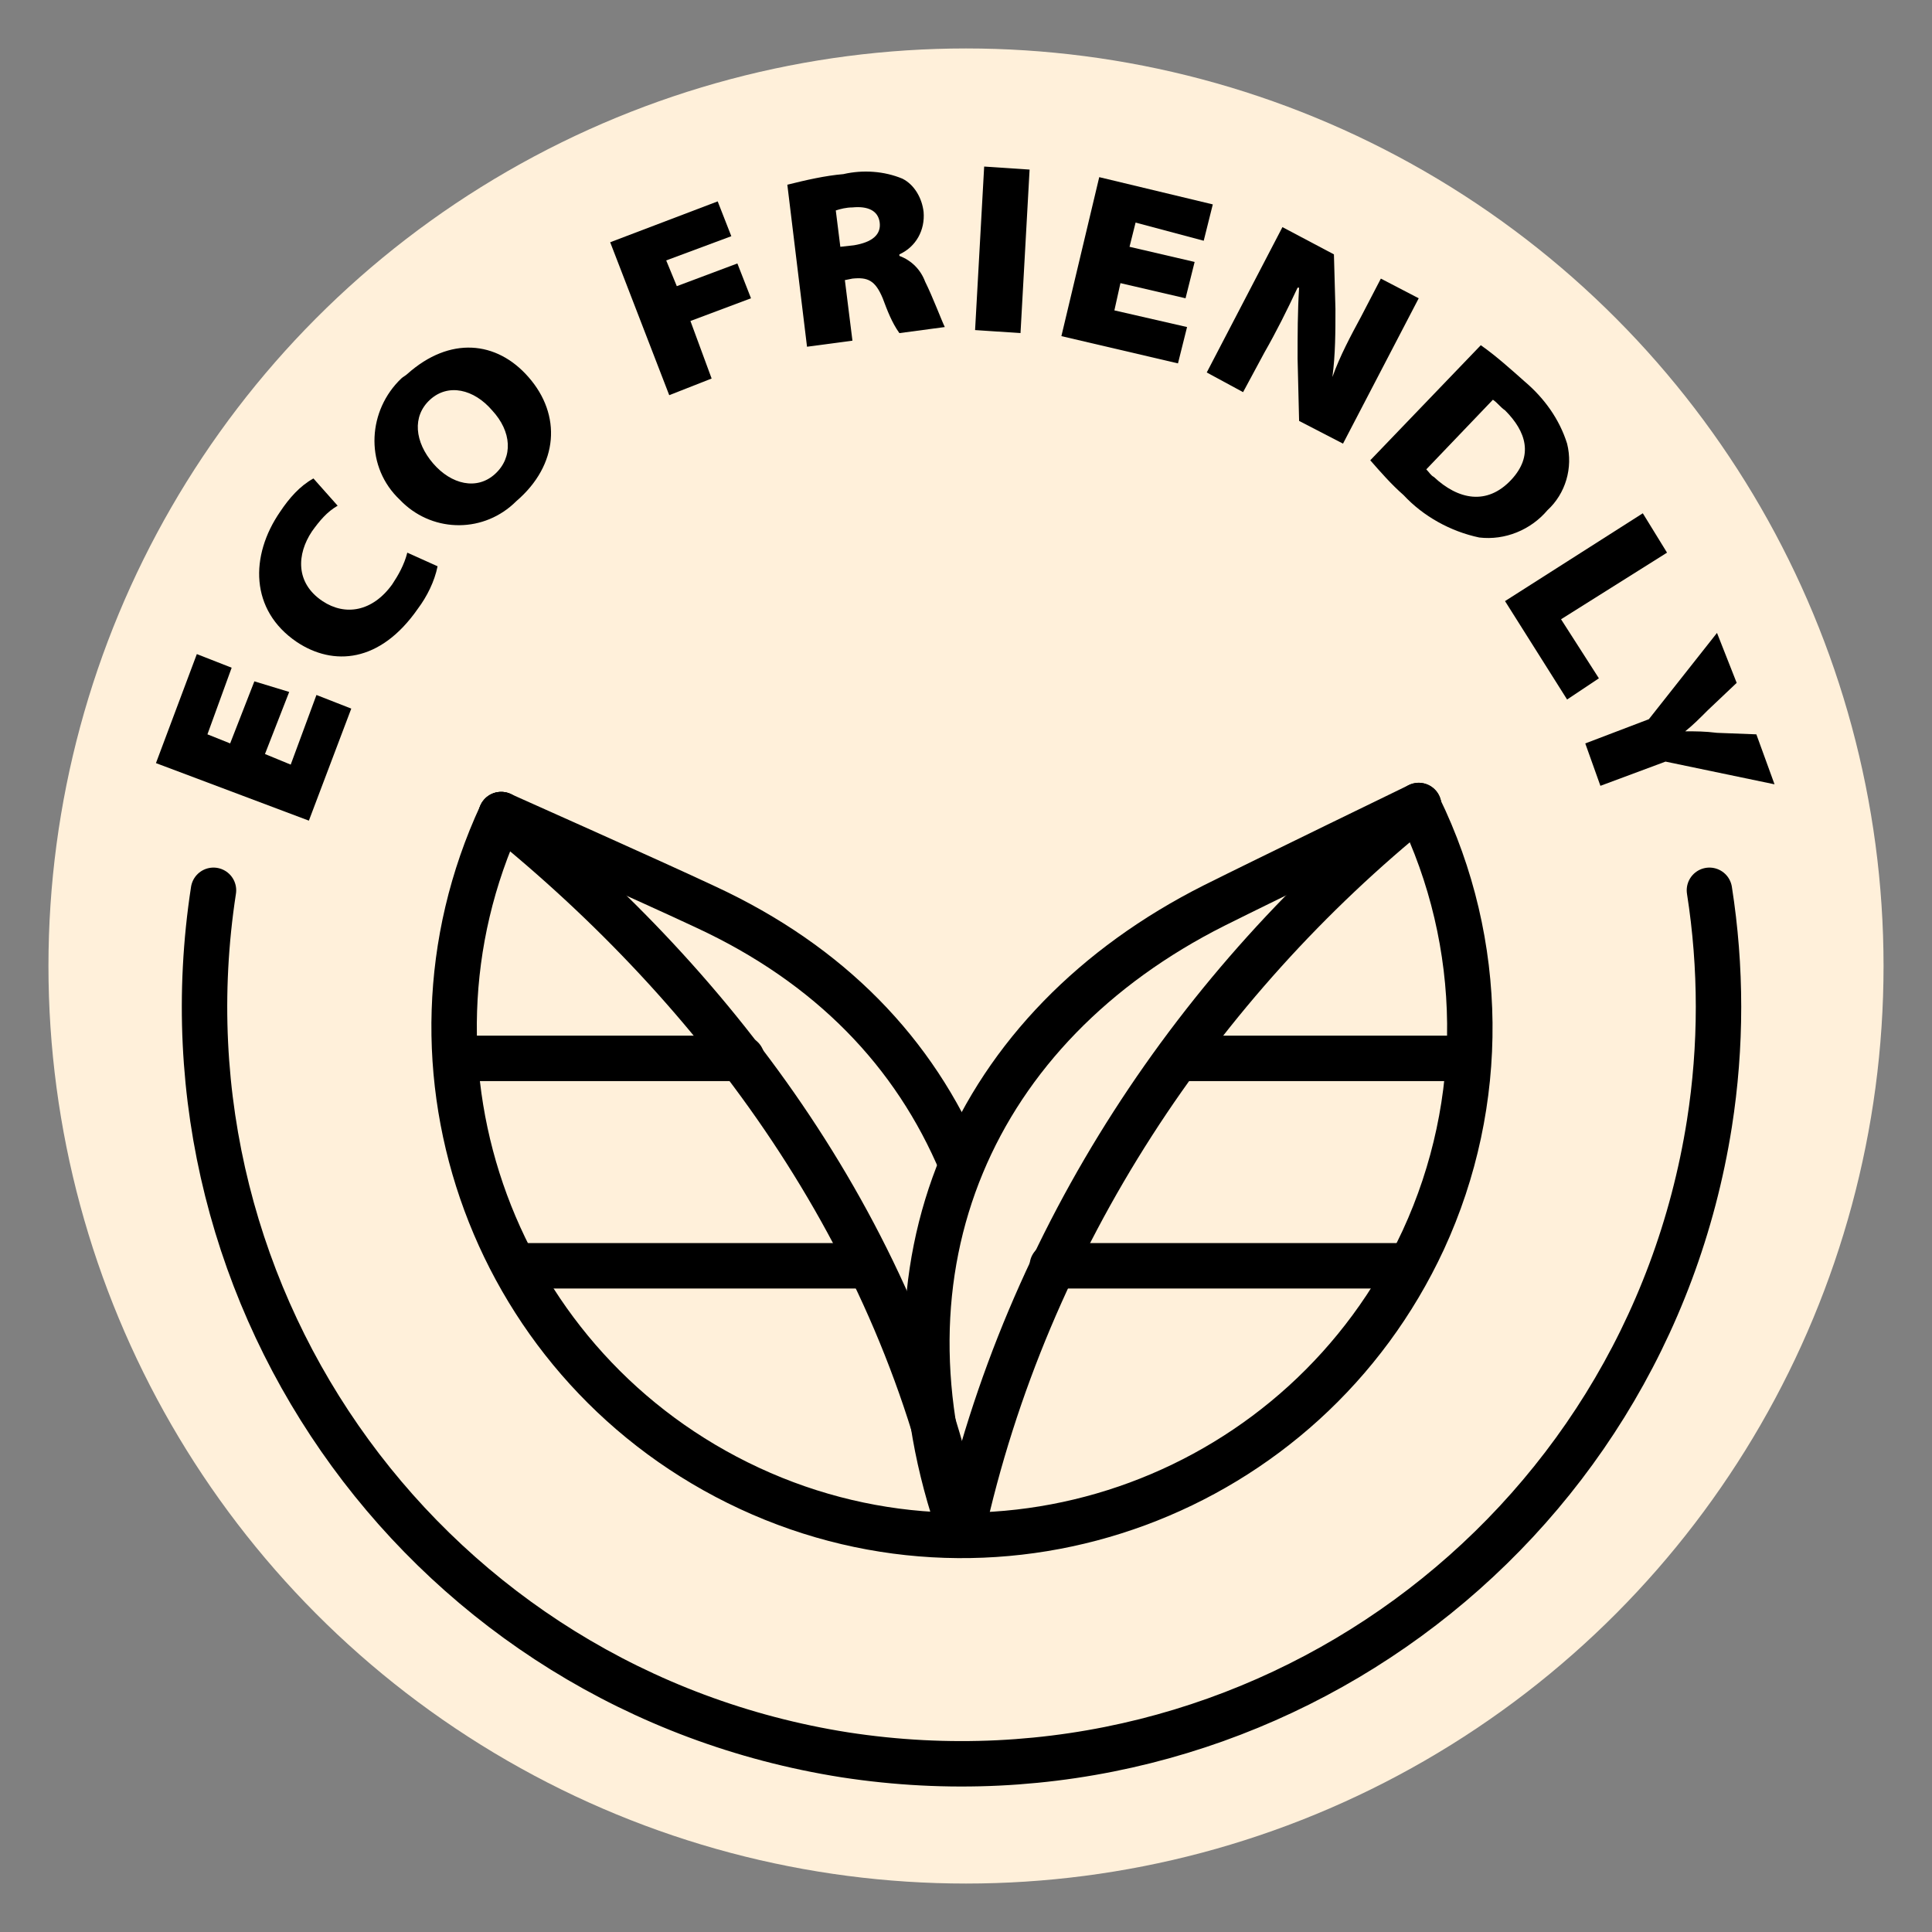 <svg xml:space="preserve" style="enable-background:new 0 0 127.6 127.6;" viewBox="0 0 127.6 127.6" y="0px" x="0px" xmlns:xlink="http://www.w3.org/1999/xlink" xmlns="http://www.w3.org/2000/svg" id="Layer_1" version="1.1">
<rect x="0" y="0" width="127.6" height="127.6" fill="#808080" stroke="none"/>
<style type="text/css">
	.st0{display:none;fill:#F3AB24;}
	.st1{fill:#FFF0DA;}
	.st2{fill:none;stroke:#000000;stroke-width:3;stroke-linecap:round;stroke-linejoin:round;}
	.st3{fill:#FFFFFF;stroke:#000000;stroke-width:3;stroke-linecap:round;stroke-linejoin:round;}
</style>
<rect height="153.1" width="153.1" class="st0" y="-12.6" x="-12.8"></rect>
<circle r="60.6" cy="63.8" cx="63.8" class="st1"></circle>
<g>
	<path d="M19.1,45.7l-1.6,4.1l1.7,0.7l1.7-4.6l2.3,0.9l-2.8,7.4l-10.1-3.8l2.7-7.2l2.3,0.9l-1.6,4.4l1.5,0.6l1.6-4.1L19.1,45.7z"></path>
	<path d="M28.9,37.4c-0.2,1-0.7,2-1.3,2.8c-2.5,3.6-5.6,3.8-8,2.2c-3.1-2.1-3.1-5.7-1.1-8.6c0.6-0.9,1.3-1.7,2.2-2.2l1.6,1.8
		c-0.7,0.4-1.2,1-1.7,1.7c-1,1.5-1.1,3.4,0.7,4.6c1.5,1,3.3,0.7,4.6-1.1c0.4-0.6,0.8-1.3,1-2.1L28.9,37.4z"></path>
	<path d="M34.9,24.9c2.2,2.5,2,5.8-0.8,8.2c-2.1,2.1-5.4,2.1-7.5,0.1c-0.1-0.1-0.3-0.3-0.4-0.4c-2.1-2.2-1.9-5.7,0.3-7.8
		c0.1-0.1,0.3-0.2,0.4-0.3C29.7,22.2,32.8,22.5,34.9,24.9z M28.6,30.6c1.2,1.4,2.9,1.8,4.1,0.7c1.2-1.1,1.1-2.8-0.2-4.2
		c-1.2-1.4-2.9-1.8-4.1-0.7C27.2,27.5,27.4,29.2,28.6,30.6L28.6,30.6z"></path>
	<path d="M40.3,16l7.1-2.7l0.9,2.3L44,17.2l0.7,1.7l4-1.5l0.9,2.3l-4,1.5L47,25l-2.8,1.1L40.3,16z"></path>
	<path d="M52,12.2c1.2-0.3,2.5-0.6,3.7-0.7c1.3-0.3,2.7-0.2,3.9,0.3c0.8,0.4,1.3,1.3,1.4,2.2c0.1,1.2-0.5,2.3-1.6,2.8l0,0.1
		c0.8,0.3,1.4,0.9,1.7,1.7c0.5,1,1.1,2.6,1.3,3l-3,0.4c-0.5-0.7-0.8-1.5-1.1-2.3c-0.5-1.2-1-1.4-2-1.3l-0.5,0.1l0.5,4l-3,0.4
		L52,12.2z M55.5,16.3l0.9-0.1c1.2-0.2,1.8-0.7,1.7-1.5s-0.8-1.1-1.8-1c-0.4,0-0.8,0.1-1.1,0.2L55.5,16.3z"></path>
	<path d="M68,11.2L67.4,22l-3-0.2L65,11L68,11.2z"></path>
	<path d="M78.3,19.7l-4.3-1l-0.4,1.8l4.8,1.1L77.8,24l-7.7-1.8l2.5-10.5l7.5,1.8l-0.6,2.4L75,14.7l-0.4,1.6l4.3,1L78.3,19.7z"></path>
	<path d="M79.7,24.6l5-9.6l3.4,1.8l0.1,3.6c0,1.5,0,3-0.2,4.5l0,0c0.5-1.4,1.2-2.7,1.9-4l1.3-2.5l2.5,1.3l-5,9.6l-2.9-1.5l-0.1-4.1
		c0-1.6,0-3.1,0.1-4.7l-0.1,0c-0.7,1.5-1.4,2.9-2.2,4.3l-1.4,2.6L79.7,24.6z"></path>
	<path d="M97.8,22.8c1,0.7,2,1.6,2.9,2.4c1.3,1.1,2.3,2.5,2.8,4.1c0.4,1.6-0.1,3.3-1.3,4.4c-1.1,1.3-2.8,2-4.5,1.8
		c-1.9-0.4-3.7-1.4-5-2.8c-0.8-0.7-1.5-1.5-2.2-2.3L97.8,22.8z M94.2,31c0.2,0.2,0.3,0.4,0.5,0.5c1.6,1.5,3.5,1.9,5.1,0.2
		c1.5-1.6,1-3.2-0.4-4.6c-0.3-0.2-0.5-0.5-0.8-0.7L94.2,31z"></path>
	<path d="M108.5,33.9l1.6,2.6l-7,4.4l2.5,3.9l-2.1,1.4l-4.1-6.5L108.5,33.9z"></path>
	<path d="M104.7,49.1l4.2-1.6l4.5-5.7l1.3,3.3l-1.9,1.8c-0.6,0.6-1,1-1.5,1.4l0,0c0.7,0,1.3,0,2.1,0.1l2.6,0.1l1.2,3.3l-7.2-1.5
		l-4.3,1.6L104.7,49.1z"></path>
	<g>
		<path d="M14.1,58.8c-4.2,27.3,14.4,52.8,41.7,57.1c27.3,4.2,52.8-14.4,57.1-41.7c0.8-5.1,0.8-10.3,0-15.4" class="st2"></path>
		<path d="M33.1,53.8c0,0,10.1,4.5,13.5,6.1c8.2,3.8,13.8,9.6,16.9,17" class="st2"></path>
		<path d="M33.1,53.8c14.4,11.6,26.5,27.8,30.4,47.6" class="st2"></path>
		<path d="M30.1,69.9h18.9" class="st3"></path>
		<path d="M34.1,83.6h23.2" class="st3"></path>
		<path d="M93.7,53.2c0,0-10.1,4.9-13.5,6.6c-15.9,8-23,23.8-16.7,41.5" class="st2"></path>
		<path d="M93.7,53.2c-14.4,11.6-25.9,28.4-30.2,48.1" class="st2"></path>
		<path d="M96.9,69.9H77.8" class="st3"></path>
		<path d="M92.7,83.6H69.5" class="st3"></path>
		<path d="M33.1,53.8c-7.8,16.8-0.4,36.7,16.4,44.5s36.7,0.4,44.5-16.4c4.2-9.1,4.1-19.6-0.3-28.6" class="st2"></path>
	</g>
</g>
</svg>
